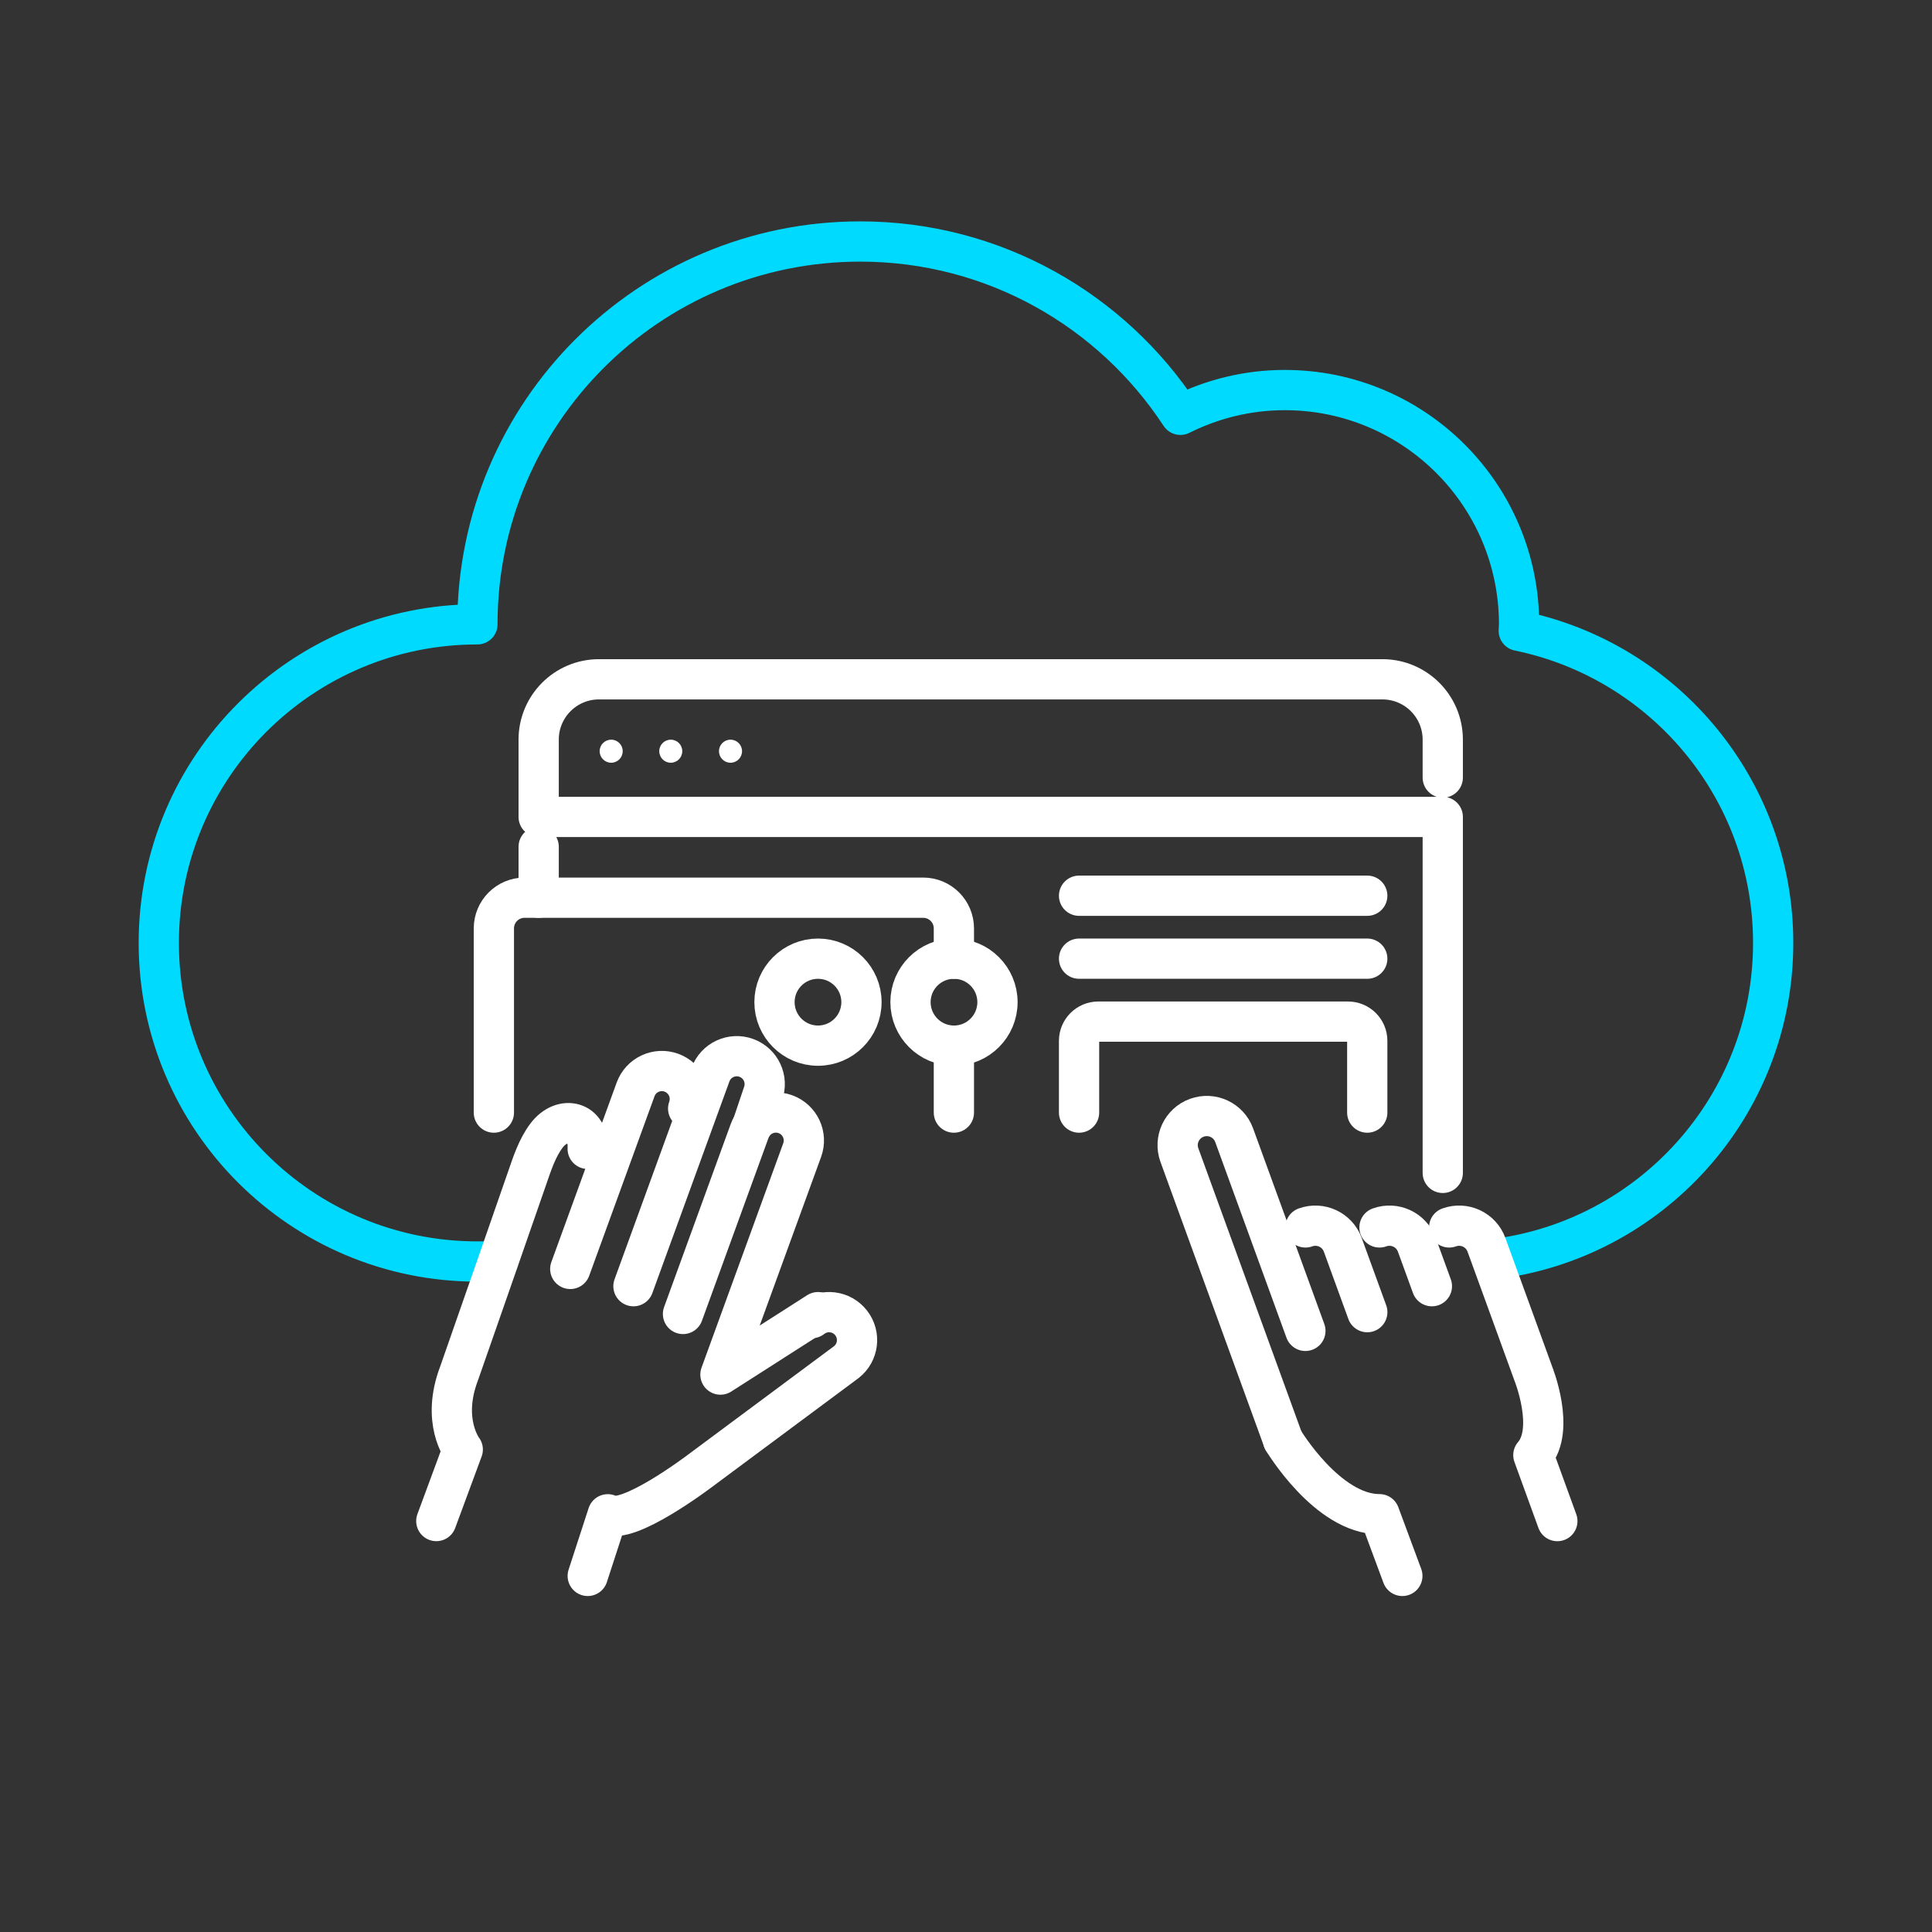 <svg width="48" height="48" viewBox="0 0 48 48" fill="none" xmlns="http://www.w3.org/2000/svg">
<rect x="0" y="0" width="48" height="48" fill="#333333" stroke="none"/>
<path d="M37.075 31.288C41.005 30.824 44.054 27.481 44.054 23.427C44.054 19.601 41.34 16.41 37.733 15.672C37.734 15.618 37.741 15.565 37.741 15.511C37.741 12.297 35.135 9.691 31.92 9.691C30.987 9.691 30.109 9.916 29.327 10.306C27.628 7.715 24.702 6 21.372 6C16.119 6 11.861 10.258 11.861 15.511C7.489 15.511 3.945 19.055 3.945 23.427C3.945 27.798 7.489 31.342 11.861 31.342H12.374" stroke="#00DAFE" stroke-linecap="round" stroke-linejoin="round"/>
<path d="M35.845 29.14V20.296H13.383V18.376C13.383 17.548 14.054 16.877 14.881 16.877H34.346C35.174 16.877 35.845 17.548 35.845 18.376V19.319" stroke="white" stroke-linecap="round" stroke-linejoin="round"/>
<path d="M12.27 27.642V23.066C12.27 22.645 12.611 22.303 13.032 22.303H22.937C23.358 22.303 23.699 22.645 23.699 23.066V23.818" stroke="white" stroke-linecap="round" stroke-linejoin="round"/>
<path d="M26.809 27.642V25.859C26.809 25.596 27.023 25.382 27.286 25.382H33.491C33.755 25.382 33.969 25.596 33.969 25.859V27.642" stroke="white" stroke-linecap="round" stroke-linejoin="round"/>
<path d="M23.701 25.979C24.298 25.979 24.782 25.495 24.782 24.898C24.782 24.302 24.298 23.818 23.701 23.818C23.105 23.818 22.621 24.302 22.621 24.898C22.621 25.495 23.105 25.979 23.701 25.979Z" stroke="white" stroke-linecap="round" stroke-linejoin="round"/>
<path d="M20.323 25.979C20.919 25.979 21.403 25.495 21.403 24.898C21.403 24.302 20.919 23.818 20.323 23.818C19.726 23.818 19.242 24.302 19.242 24.898C19.242 25.495 19.726 25.979 20.323 25.979Z" stroke="white" stroke-linecap="round" stroke-linejoin="round"/>
<path d="M23.699 25.979V27.642" stroke="white" stroke-linecap="round" stroke-linejoin="round"/>
<path d="M26.809 23.818H33.969" stroke="white" stroke-linecap="round" stroke-linejoin="round"/>
<path d="M26.809 22.254H33.969" stroke="white" stroke-linecap="round" stroke-linejoin="round"/>
<path d="M31.879 35.779L29.302 28.698C29.165 28.323 29.359 27.908 29.734 27.771C30.11 27.634 30.525 27.828 30.662 28.203L32.432 33.065" stroke="white" stroke-linecap="round" stroke-linejoin="round"/>
<path d="M32.434 30.495C32.809 30.359 33.224 30.552 33.361 30.928L33.97 32.6" stroke="white" stroke-linecap="round" stroke-linejoin="round"/>
<path d="M34.273 30.495C34.649 30.359 35.064 30.552 35.201 30.928L35.575 31.955" stroke="white" stroke-linecap="round" stroke-linejoin="round"/>
<path d="M36.004 30.495C36.38 30.359 36.795 30.552 36.931 30.928L37.54 32.6L38.096 34.13C38.096 34.13 38.65 35.513 38.096 36.152L38.692 37.791" stroke="white" stroke-linecap="round" stroke-linejoin="round"/>
<path d="M31.879 35.779C31.879 35.779 32.979 37.62 34.272 37.62L34.841 39.153" stroke="white" stroke-linecap="round" stroke-linejoin="round"/>
<path d="M20.17 32.748C20.472 32.511 20.909 32.564 21.145 32.866C21.382 33.168 21.329 33.605 21.027 33.841L17.371 36.557C17.371 36.557 15.576 37.916 15.1 37.622L14.602 39.153" stroke="white" stroke-linecap="round" stroke-linejoin="round"/>
<path d="M15.738 31.955L17.652 26.698C17.783 26.337 18.182 26.152 18.542 26.283C18.903 26.414 19.089 26.813 18.957 27.173L18.693 27.957" stroke="white" stroke-linecap="round" stroke-linejoin="round"/>
<path d="M14.168 31.526L15.791 27.067C15.922 26.706 16.321 26.52 16.681 26.651C17.042 26.783 17.228 27.181 17.097 27.542" stroke="white" stroke-linecap="round" stroke-linejoin="round"/>
<path d="M20.323 32.6L17.899 34.151L19.93 28.573C20.061 28.212 19.875 27.814 19.514 27.682C19.154 27.551 18.755 27.737 18.624 28.098L16.969 32.645" stroke="white" stroke-linecap="round" stroke-linejoin="round"/>
<path d="M10.84 37.79L11.497 36.013C11.497 36.013 10.953 35.31 11.406 34.121C11.967 32.511 12.532 30.902 13.089 29.291C13.217 28.922 13.341 28.527 13.579 28.212C13.976 27.688 14.64 27.854 14.601 28.543" stroke="white" stroke-linecap="round" stroke-linejoin="round"/>
<path d="M13.383 21.038V22.303" stroke="white" stroke-linecap="round" stroke-linejoin="round"/>
<path d="M15.185 18.95C15.343 18.95 15.471 18.822 15.471 18.663C15.471 18.505 15.343 18.377 15.185 18.377C15.027 18.377 14.898 18.505 14.898 18.663C14.898 18.822 15.027 18.95 15.185 18.95Z" fill="white"/>
<path d="M16.665 18.95C16.823 18.95 16.951 18.822 16.951 18.663C16.951 18.505 16.823 18.377 16.665 18.377C16.507 18.377 16.379 18.505 16.379 18.663C16.379 18.822 16.507 18.95 16.665 18.95Z" fill="white"/>
<path d="M18.149 18.95C18.308 18.95 18.436 18.822 18.436 18.663C18.436 18.505 18.308 18.377 18.149 18.377C17.991 18.377 17.863 18.505 17.863 18.663C17.863 18.822 17.991 18.95 18.149 18.95Z" fill="white"/>
</svg>
